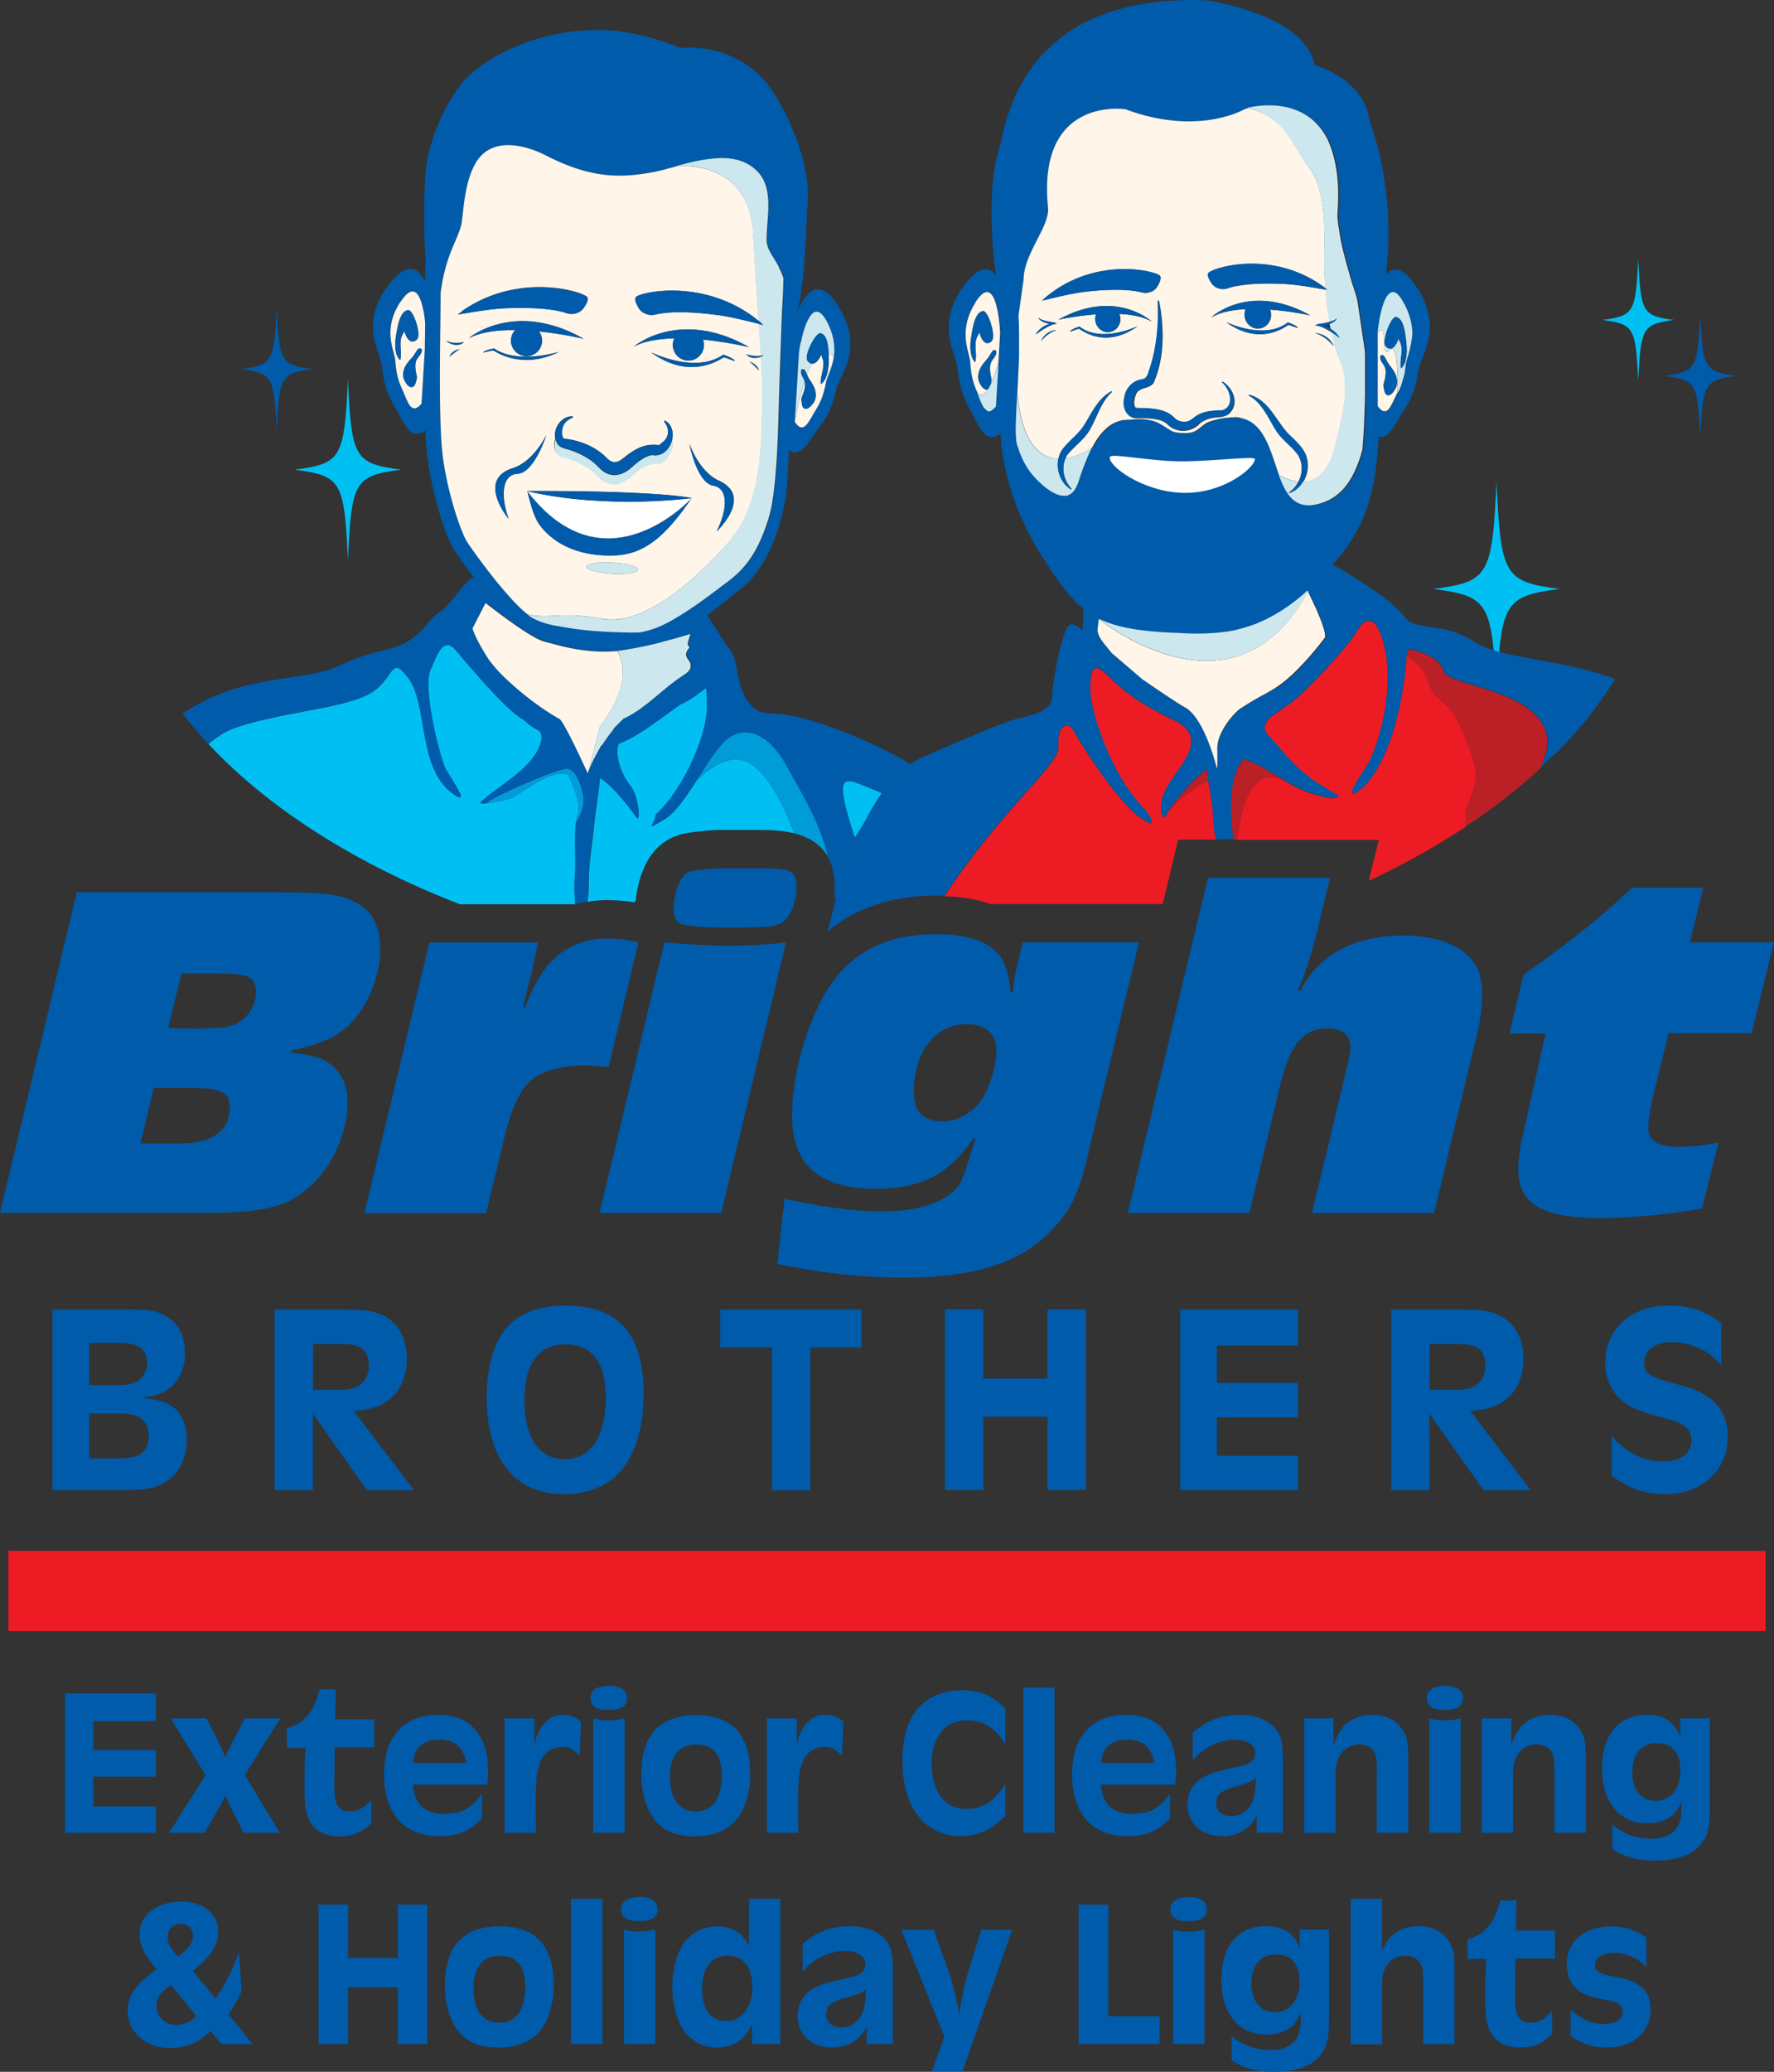 <svg xmlns="http://www.w3.org/2000/svg" xmlns:xlink="http://www.w3.org/1999/xlink" id="Layer_1" viewBox="0 0 148.18 173"><rect x="0" y="0" width="148.18" height="173" fill="#333333" stroke="none"/><defs><clipPath id="clippath"><path fill="none" stroke-width="0" d="M0 0h148.18v158c0 8.28-6.72 15-15 15H15c-8.28 0-15-6.72-15-15V0Z"/></clipPath><style>.cls-10,.cls-11,.cls-4,.cls-5,.cls-6,.cls-7,.cls-8,.cls-9{stroke-width:0}.cls-4{fill:#cde7ee}.cls-5{fill:#bc2027}.cls-6{fill:#009bd9}.cls-7{fill:#fff}.cls-8{fill:#ed1c24}.cls-9{fill:#fff5e9}.cls-10{fill:#00c0f3}.cls-11{fill:#005baa}</style></defs><g clip-path="url(#clippath)"><path d="M139.82 26.72c-2.61.35-2.77.63-2.98 5.05-.21-4.43-.37-4.71-2.98-5.05 2.61-.35 2.77-.63 2.98-5.05.21 4.43.37 4.71 2.98 5.05Z" class="cls-10"/><path d="M145 31.39c-2.61.35-2.77.63-2.98 5.05-.21-4.43-.37-4.71-2.98-5.05 2.61-.35 2.77-.63 2.98-5.05.21 4.43.37 4.71 2.98 5.05ZM26.09 30.82c-2.61.35-2.77.63-2.98 5.05-.21-4.43-.37-4.71-2.98-5.05 2.61-.35 2.77-.63 2.98-5.05.21 4.43.37 4.71 2.98 5.05Z" class="cls-11"/><path d="M33.51 39.22c-3.9.51-4.15.94-4.45 7.56-.3-6.62-.55-7.04-4.45-7.56 3.9-.51 4.15-.94 4.45-7.56.3 6.62.55 7.04 4.45 7.56ZM130.26 49.18c-4.61.61-4.9 1.1-5.26 8.92-.36-7.82-.65-8.31-5.26-8.92 4.61-.61 4.9-1.1 5.26-8.92.36 7.82.65 8.31 5.26 8.92Z" class="cls-10"/><path d="M13.02 141.4v2.32H7.8v2.41h5.22v2.22H7.8v2.48h5.22v2.22H5.43v-11.64h7.59ZM20.45 148.22l2.93 4.82h-3.02l-1.19-2.32s-.09-.19-.16-.37c-.09-.2-.1-.24-.21-.45-.1.26-.31.71-.42.89l-1.28 2.25h-2.97l3.04-4.82-2.91-4.73h3l1.1 2.2c.12.23.31.7.45 1.07.14-.3.16-.35.49-1.07l1.14-2.2h2.98l-2.98 4.73h.01ZM31.26 143.58v2.32h-3.31v.78l-.02 2.36c0 .93.07 1.35.24 1.68.19.35.58.54 1.03.54.68 0 1.24-.3 1.82-.98v1.94c-.78.8-1.54 1.12-2.65 1.12s-1.99-.4-2.41-1.12c-.42-.67-.52-1.35-.52-3.3 0-1.01.02-1.99.09-2.97h-1.57v-1.66c1.38-.3 2.27-1.35 2.74-3.23h1.35l-.05 2.51h3.29ZM34.5 149.02c.1 1.64.98 2.44 2.65 2.44 1.38 0 2.27-.47 3.02-1.59h.09v1.96c-.98 1.07-2.04 1.5-3.61 1.5-2.86 0-4.57-1.9-4.57-5.13s1.68-5.01 4.54-5.01c2.65 0 4.15 1.71 4.15 4.69 0 .42-.02.67-.09 1.14H34.5Zm4.45-1.8c-.23-1.32-.96-1.96-2.25-1.96-1.36 0-2.13.68-2.18 1.96h4.44ZM42.14 143.49h2.5v2.29c.17-.87.33-1.26.71-1.75.45-.56 1.01-.84 1.69-.84.59 0 1.03.17 1.5.58l-.12 2.76h-.09c-.47-.49-.84-.66-1.39-.66-.63 0-1.22.3-1.55.78-.49.71-.64 1.66-.64 3.84 0 .6 0 1.24.02 2.55h-2.62v-9.55ZM52.37 141.8c0 .66-.51.98-1.54.98s-1.5-.31-1.5-.98.58-1.03 1.59-1.03c.94 0 1.45.37 1.45 1.03Zm-2.81 1.69c.51.12.81.16 1.24.16s.81-.03 1.38-.16v9.55h-2.62v-9.55ZM62.67 148.1c0 1.59-.47 3.09-1.26 3.96-.75.84-1.9 1.28-3.37 1.28s-2.46-.38-3.18-1.17c-.82-.89-1.29-2.36-1.29-4.05 0-3.23 1.55-4.9 4.57-4.9s4.52 1.64 4.52 4.89Zm-6.7.26c0 1.87.77 2.9 2.16 2.9s2.15-1.08 2.15-3c0-1.73-.7-2.58-2.11-2.58s-2.2.91-2.2 2.69ZM64.05 143.49h2.5v2.29c.17-.87.33-1.26.71-1.75.45-.56 1.01-.84 1.69-.84.59 0 1.03.17 1.5.58l-.12 2.76h-.09c-.47-.49-.84-.66-1.39-.66-.63 0-1.22.3-1.55.78-.49.71-.64 1.66-.64 3.84 0 .6 0 1.24.02 2.55h-2.62v-9.55ZM83.99 145.57h-.1c-.68-1.24-1.78-1.92-3.09-1.92-1.85 0-2.97 1.35-2.97 3.58 0 2.41 1.08 3.82 2.91 3.82 1.32 0 2.37-.66 3.14-1.97h.1v2.55c-1.24 1.21-2.29 1.68-3.75 1.68-3 0-4.85-2.41-4.85-6.3 0-2.03.49-3.52 1.45-4.52.87-.87 2.09-1.35 3.54-1.35s2.48.4 3.61 1.52v2.91ZM85.46 140.91h2.62v12.13h-2.62v-12.13ZM91.97 149.02c.1 1.64.98 2.44 2.65 2.44 1.38 0 2.27-.47 3.02-1.59h.09v1.96c-.98 1.07-2.04 1.5-3.61 1.5-2.86 0-4.57-1.9-4.57-5.13s1.68-5.01 4.54-5.01c2.65 0 4.15 1.71 4.15 4.69 0 .42-.02.67-.09 1.14h-6.18Zm4.45-1.8c-.23-1.32-.96-1.96-2.25-1.96-1.36 0-2.13.68-2.18 1.96h4.44ZM104.97 153.04v-1.42c-.54 1.08-1.59 1.71-2.9 1.71-1.71 0-2.88-1.08-2.88-2.64 0-.94.45-1.78 1.21-2.22.67-.38 1.22-.56 3.04-.96.99-.21 1.42-.54 1.42-1.12 0-.64-.7-1.12-1.66-1.12-1.35 0-2.65.63-3.58 1.73v-2.32c1.21-1.03 2.39-1.48 3.96-1.48 1.29 0 2.37.42 2.97 1.15.45.56.61 1.22.61 2.6v6.08h-2.18Zm-1.85-3.84c-1.12.31-1.53.68-1.53 1.35s.51 1.1 1.22 1.1c.84 0 1.52-.49 1.83-1.28.17-.47.26-1.03.26-1.9-.35.3-.61.4-1.78.74ZM108.93 143.49h2.46v2.27c.3-.85.49-1.21.84-1.61.54-.61 1.43-.96 2.41-.96 1.08 0 2.01.44 2.48 1.21.45.68.51 1.01.51 2.9v5.74h-2.62v-4.9c0-1.19-.03-1.5-.23-1.83-.21-.38-.7-.65-1.25-.65-.74 0-1.39.42-1.71 1.08-.19.4-.26.84-.26 1.73v4.57h-2.62v-9.55ZM122.2 141.8c0 .66-.51.98-1.53.98s-1.5-.31-1.5-.98.58-1.03 1.59-1.03c.94 0 1.45.37 1.45 1.03Zm-2.81 1.69c.51.12.81.16 1.24.16s.8-.03 1.38-.16v9.55h-2.62v-9.55ZM123.77 143.49h2.46v2.27c.3-.85.49-1.21.84-1.61.54-.61 1.43-.96 2.41-.96 1.08 0 2.01.44 2.47 1.21.45.68.51 1.01.51 2.9v5.74h-2.62v-4.9c0-1.19-.03-1.5-.23-1.83-.21-.38-.7-.65-1.25-.65-.74 0-1.4.42-1.71 1.08-.19.4-.26.84-.26 1.73v4.57h-2.62v-9.55h-.01ZM142.82 150.63c0 1.83-.09 2.36-.52 3.05-.64 1.1-2.06 1.68-4.03 1.68-1.57 0-2.57-.28-3.6-.99v-1.99c.98.78 2.01 1.15 3.28 1.15s2.09-.51 2.37-1.45c.1-.37.14-.75.14-1.68-.28.66-.49.96-.84 1.24-.49.38-1.22.61-2.03.61-2.32 0-3.77-1.76-3.77-4.57s1.39-4.49 3.74-4.49c1.43 0 2.36.61 2.79 1.83v-1.53h2.46v7.14Zm-6.48-2.67c0 1.5.74 2.41 1.96 2.41s2.06-.96 2.06-2.51-.71-2.3-1.97-2.3-2.04.87-2.04 2.41ZM17.99 166.88c.64-.84 1.24-1.99 1.97-3.86l.23 3.23c-.3.7-.58 1.17-1.1 1.96l2.01 2.48h-2.6l-.92-1.1a4.57 4.57 0 0 1-3.37 1.43c-2.03 0-3.54-1.32-3.54-3.09 0-1.31.61-2.18 2.41-3.49-1.15-1.45-1.42-1.99-1.42-2.93 0-1.6 1.42-2.72 3.48-2.72 1.83 0 3.09 1.01 3.09 2.48 0 1.15-.59 2.08-2.11 3.3l1.89 2.32Zm-3.7-1.12c-.85.56-1.21 1.07-1.21 1.75 0 .89.71 1.57 1.64 1.57.65 0 1.17-.23 1.68-.74l-2.11-2.58Zm1.82-4.12c0-.59-.42-.99-1.05-.99s-1.06.47-1.06 1.12c0 .47.24.91.89 1.62.94-.77 1.22-1.17 1.22-1.75ZM33.22 163.49v-4.45h2.48v11.64h-2.48v-4.73h-4.14v4.73H26.6v-11.64h2.48v4.45h4.14ZM46.26 165.74c0 1.59-.47 3.09-1.26 3.96-.75.84-1.9 1.27-3.37 1.27s-2.46-.38-3.18-1.17c-.82-.89-1.29-2.36-1.29-4.05 0-3.23 1.55-4.9 4.57-4.9s4.52 1.64 4.52 4.89Zm-6.7.26c0 1.87.77 2.9 2.16 2.9s2.15-1.08 2.15-3c0-1.73-.7-2.58-2.11-2.58s-2.2.91-2.2 2.69ZM47.7 158.55h2.62v12.13H47.7v-12.13ZM54.93 159.44c0 .66-.51.98-1.54.98s-1.5-.31-1.5-.98.58-1.03 1.59-1.03c.94 0 1.45.37 1.45 1.03Zm-2.81 1.69c.51.12.81.16 1.24.16s.81-.03 1.38-.16v9.55h-2.62v-9.55ZM65.18 170.68h-2.37v-1.64c-.35.71-.59 1.03-1.01 1.35-.52.38-1.19.59-1.89.59a3.43 3.43 0 0 1-2.6-1.17c-.7-.81-1.15-2.32-1.15-3.89 0-1.82.54-3.38 1.43-4.19.65-.58 1.45-.87 2.32-.87 1.28 0 2.03.47 2.65 1.62v-3.93h2.62v12.13Zm-6.53-4.64c0 1.76.71 2.72 2.01 2.72s2.18-1.13 2.18-2.83-.75-2.62-2.08-2.62-2.11 1-2.11 2.73ZM72.4 170.68v-1.42c-.54 1.08-1.59 1.71-2.9 1.71-1.71 0-2.88-1.08-2.88-2.64 0-.94.45-1.78 1.21-2.22.66-.38 1.22-.56 3.04-.96.99-.21 1.42-.54 1.42-1.12 0-.64-.7-1.12-1.66-1.12-1.35 0-2.65.63-3.58 1.73v-2.32c1.21-1.03 2.39-1.48 3.96-1.48 1.29 0 2.37.42 2.97 1.15.45.56.61 1.22.61 2.6v6.08h-2.18Zm-1.85-3.84c-1.12.31-1.54.68-1.54 1.35s.51 1.1 1.22 1.1c.84 0 1.52-.49 1.83-1.27.17-.47.26-1.03.26-1.9-.35.3-.61.4-1.78.74ZM80.4 172.97h-2.57l1.05-2.9-3.59-8.94h2.7l1.31 3.68c.28.78.68 2.43.82 3.37.23-1.4.47-2.53.71-3.37l1.14-3.68h2.58l-4.15 11.83ZM96.86 168.36v2.32H90.1v-11.64h2.48v9.32h4.28ZM100.8 159.44c0 .66-.51.98-1.54.98s-1.5-.31-1.5-.98.58-1.03 1.59-1.03c.94 0 1.45.37 1.45 1.03Zm-2.81 1.69c.51.12.81.16 1.24.16s.81-.03 1.38-.16v9.55h-2.62v-9.55ZM111.01 168.27c0 1.83-.09 2.36-.52 3.05-.64 1.1-2.06 1.68-4.03 1.68-1.57 0-2.57-.28-3.59-.99v-1.99c.98.78 2.01 1.15 3.28 1.15s2.09-.51 2.37-1.45c.1-.37.14-.75.14-1.68-.28.66-.49.96-.84 1.24-.49.38-1.22.61-2.03.61-2.32 0-3.77-1.76-3.77-4.57s1.39-4.49 3.74-4.49c1.43 0 2.36.61 2.79 1.83v-1.54h2.46v7.14Zm-6.48-2.67c0 1.5.74 2.41 1.96 2.41s2.06-.96 2.06-2.51-.71-2.3-1.97-2.3-2.04.87-2.04 2.41ZM112.81 158.55h2.62v4.38c.33-.75.54-1.05.96-1.39.54-.47 1.24-.7 2.08-.7 1.2 0 2.13.49 2.62 1.38.38.7.4.82.4 2.76v5.71h-2.62v-5.2c0-.91-.03-1.17-.19-1.48-.21-.44-.71-.7-1.32-.7-.67 0-1.22.3-1.55.84-.28.47-.37.87-.37 1.87v4.68h-2.62v-12.13ZM129.89 161.22v2.32h-3.31v.78l-.02 2.36c0 .92.07 1.35.24 1.68.19.35.58.54 1.03.54.68 0 1.24-.3 1.82-.98v1.93c-.78.8-1.53 1.12-2.65 1.12s-1.99-.4-2.41-1.12c-.42-.67-.53-1.35-.53-3.3 0-1.01.02-1.99.09-2.97h-1.57v-1.66c1.38-.3 2.27-1.35 2.74-3.23h1.35l-.06 2.51h3.28ZM137.51 164.22c-.84-.8-1.68-1.15-2.72-1.15-.94 0-1.55.4-1.55 1.01 0 .52.38.77 1.45.94 2.23.35 3.18 1.17 3.18 2.77 0 1.9-1.45 3.18-3.63 3.18-1.19 0-2.1-.3-3.05-.96v-2.22c.91.84 1.75 1.21 2.79 1.21.98 0 1.57-.38 1.57-.99 0-.3-.16-.58-.38-.71-.17-.11-.75-.26-1.75-.45-1.71-.35-2.55-1.28-2.55-2.83 0-1.92 1.45-3.16 3.7-3.16 1.15 0 2.03.28 2.95.94v2.43Z" class="cls-11"/><path d="M147.48 129.5H.7v6.7h146.78v-6.7Z" class="cls-8"/><path d="M10.3 109.35c2.15 0 2.56.04 3.42.48 1.11.54 1.74 1.67 1.74 3.17 0 1.22-.45 2.24-1.27 2.89-.59.48-1.13.65-2.35.84 1.29.14 1.76.25 2.35.59.9.5 1.4 1.51 1.4 2.89 0 1.61-.68 2.94-1.83 3.59-.84.48-1.68.63-3.57.63H4.38v-15.08h5.92Zm-2.85 6.31h2.37c.81 0 1.29-.11 1.7-.36.48-.31.77-.88.77-1.51s-.32-1.2-.82-1.4c-.38-.18-.84-.25-1.58-.25H7.45v3.53Zm0 6.12H9.8c.95 0 1.42-.09 1.85-.31.48-.27.77-.86.77-1.56 0-.77-.34-1.38-.92-1.63-.41-.21-.79-.25-1.7-.25H7.45v3.75ZM28.73 109.35c1.74 0 2.47.11 3.28.5 1.24.59 1.97 1.92 1.97 3.62 0 1.51-.59 2.81-1.61 3.5-.72.52-1.36.7-2.81.86l5.02 6.6h-3.94l-4.5-6.37v6.37h-3.21v-15.08h5.79Zm-2.58 6.71h2.01c.97 0 1.42-.09 1.88-.4.5-.34.77-.92.77-1.63s-.27-1.29-.75-1.53c-.36-.21-.79-.27-1.83-.27h-2.08v3.84ZM53.76 116.47c0 2.83-.75 5.16-2.1 6.58-1.09 1.11-2.67 1.72-4.52 1.72-4.14 0-6.49-2.94-6.49-8.09 0-2.51.59-4.55 1.67-5.81 1.02-1.2 2.74-1.85 4.91-1.85 4.45 0 6.54 2.37 6.54 7.46Zm-9.95.43c0 3.17 1.22 4.95 3.37 4.95s3.42-1.9 3.42-5.13c0-2.96-1.13-4.46-3.37-4.46s-3.42 1.63-3.42 4.63ZM71.96 109.35v3.17h-4.27v11.92h-3.21v-11.92h-4.32v-3.17h11.8ZM87.5 115.11v-5.77h3.21v15.08H87.5v-6.12h-5.36v6.12h-3.21v-15.08h3.21v5.77h5.36ZM108.41 109.35v3.01h-6.76v3.12h6.76v2.87h-6.76v3.21h6.76v2.87h-9.83v-15.08h9.83ZM122 109.35c1.74 0 2.47.11 3.28.5 1.24.59 1.97 1.92 1.97 3.62 0 1.51-.59 2.81-1.61 3.5-.72.52-1.36.7-2.81.86l5.02 6.6h-3.94l-4.5-6.37v6.37h-3.21v-15.08h5.79Zm-2.58 6.71h2.01c.97 0 1.42-.09 1.88-.4.5-.34.77-.92.77-1.63s-.27-1.29-.75-1.53c-.36-.21-.79-.27-1.83-.27h-2.08v3.84ZM143.8 114.03c-.75-.82-1.13-1.11-1.83-1.42a5.62 5.62 0 0 0-2.35-.54c-1.38 0-2.28.67-2.28 1.72 0 .9.38 1.17 2.64 1.76 1.56.41 2.49.84 3.12 1.45.82.75 1.22 1.76 1.22 3 0 2.76-2.19 4.77-5.18 4.77-1.72 0-3.03-.45-4.53-1.56v-3.28c1.4 1.49 2.67 2.1 4.36 2.1 1.4 0 2.31-.68 2.31-1.74s-.59-1.47-2.56-1.95c-1.72-.43-2.87-.97-3.55-1.67-.7-.75-1.09-1.74-1.09-2.87 0-2.83 2.19-4.79 5.34-4.79 1.65 0 2.94.43 4.36 1.45v3.57h.01ZM23.13 74.51c4.46 0 5.78.24 7.11 1.16 1.01.72 1.52 1.97 1.52 3.57 0 2.57-1.32 5.46-3.17 6.83-.96.72-2.21 1.21-4.22 1.65l-.04.16c1.89.28 2.29.4 2.93.76 1.16.72 1.77 1.81 1.77 3.37 0 3.37-2.05 6.87-4.86 8.27-1.44.68-3.41 1-6.7 1H0L6.42 74.5h16.71Zm-11.4 20.96h3.41c2.61 0 4.05-1.09 4.05-2.97 0-1.32-.64-1.65-3.45-1.65h-2.89l-1.12 4.62Zm2.33-9.64c1.04.04 1.93.04 2.45.04 2.13 0 2.65-.08 3.37-.48.92-.52 1.49-1.49 1.49-2.53 0-1.29-.56-1.57-3.25-1.57h-2.97l-1.09 4.54ZM50.84 89.09c-1.01-.08-1.44-.12-2.05-.12-1.69 0-3.17.36-4.25 1.09-.92.64-1.77 2.29-2.33 4.62l-1.61 6.63H30.44l5.42-22.61h9.11c-.08.32-.12.56-.16.6l-.4 1.97c-.04.16-.24.88-.52 1.97 0 .04-.08.44-.2.96h.12c1.01-2.49 1.77-3.65 2.93-4.54 1.09-.84 2.49-1.29 3.94-1.29.92 0 1.69.08 2.65.32l-2.49 10.4ZM60.24 101.29H50.08l5.42-22.61c2.05.2 3.62.28 5.5.28s3.13-.08 4.66-.28l-5.42 22.61ZM60 77.44c-1.44 0-2.65-.12-3.17-.32-.4-.16-.56-.56-.56-1.29 0-.92.36-2.13.76-2.61.32-.4.6-.52 1.64-.6.56-.08 1.24-.12 1.52-.12h3.01c2.85 0 3.34.2 3.34 1.49 0 1.12-.4 2.33-.96 2.85-.48.48-1.24.6-3.17.6H60ZM90.95 96.16c-.84 3.57-1.52 4.94-3.17 6.63-2.61 2.69-6.47 3.9-12.33 3.9-3.29 0-7.31-.44-10.52-1.16l.6-5.42c3.74.76 5.86 1.04 8.19 1.04 2.97 0 5.26-.76 6.3-2.09.24-.3.54-1.01.88-2.13.21-.72.41-1.34.6-1.85h-.2c-2.13 3.05-4.34 4.18-8.19 4.18-4.7 0-6.95-2.01-6.95-6.15 0-3.82 1.57-8.75 3.57-11.36 2.01-2.57 4.7-3.74 8.51-3.74 2.57 0 4.38.6 5.26 1.81.52.68.72 1.41.92 3.01h.2c.12-1.24.12-1.32.72-3.74l.08-.4h9.72l-4.22 17.47Zm-14.62-4.9c0 1.61.81 2.37 2.45 2.37 1.04 0 2.13-.52 2.93-1.44.81-.88 1.52-3.05 1.52-4.46s-.92-2.21-2.49-2.21c-2.61 0-4.42 2.33-4.42 5.74ZM110.19 77.08c-.6 2.53-1.16 4.25-1.81 5.66h.24c1.52-3.01 4.5-4.62 8.63-4.62 2.05 0 3.74.44 4.94 1.32 1.12.81 1.61 1.89 1.61 3.65 0 .92-.16 2.25-.44 3.34l-3.57 14.86h-10.2l2.93-12.21c.16-.68.28-1.32.28-1.69 0-.96-.72-1.52-1.93-1.52-1.97 0-3.09 1.32-3.9 4.58l-2.61 10.84H94.2l6.7-27.99h10.2l-.92 3.77ZM141.19 78.69h6.98l-1.85 7.59h-6.95l-1.29 5.26c-.24 1.12-.4 2.05-.4 2.57 0 1.16.76 1.65 2.49 1.65 1.12 0 1.97-.08 3.37-.36l-1.37 5.5c-2.45.48-5.86.81-8.6.81-4.74 0-6.75-1.21-6.75-4.05 0-.76.08-1.57.28-2.41l2-8.95h-3.01l1.16-4.9c4.38-3.13 5.98-4.42 9.08-7.27h5.94l-1.12 4.58h.01Z" class="cls-11"/><path d="M61.9 63.46c-1.34-.26-2.72.73-3.71 1.71-.88 1.37-1.78 2.7-2.66 3.23-1.76 1.05-.86.52-.75-.38 2.26-2.03 4.34-6.62 4.29-9.17-.02-.7-.03-1.15-.08-1.42-.49.38-1.43 1.1-1.98 1.31-.19.08-.81.53-1.35.93-1.5 1.1-2.87 2.05-3.99 2.43-.41 1.17.49 2.96.99 3.52.67.75.92 3.26.48 2.59-.45-.66-2.01-2.7-3.03-3.24-.09 1.35-.36 2.63-.49 4.04-.13 1.41-.43 3.04-.44 4.46 0 .66 0 1.27-.11 1.83.53-.09 1.06-.14 1.61-.14.84 0 1.58.06 2.34.19l.03-.12h.05c.11-1.3.57-2.96 1.45-4.03 1.14-1.41 2.54-1.66 3.77-1.76.68-.09 1.44-.14 1.87-.14h3.01c.83 0 1.99 0 3.12.28-.69-2.1-2.45-5.74-4.43-6.13Z" class="cls-10"/><path d="M65.77 64.05c-1.18-2.21-2.68-3.16-4.01-2.85-.59.18-.92.34-1.44.91-.67.73-1.39 1.9-2.14 3.05.99-.98 2.37-1.97 3.71-1.71 1.98.39 3.75 4.03 4.43 6.13 1.12.28 2.18.83 2.82 1.94-.05-.24-.11-.51-.19-.8-.75-2.62-2.34-5.11-3.18-6.68Z" class="cls-6"/><path d="M47.4 64.64c-1.39-.44-3.92 1.63-4.48 1.9-.51.25-1.69.49-2.34.55-.32.03-.52 0-.42-.09 1.36-1.31 3.9-2.56 4.79-4.43.38-.79.36-1.22.09-1.55-.35-.17-.65-.36-.89-.55-.11-.09-.23-.21-.37-.32-.26-.17-.55-.36-.85-.61-1.38-1.16-3.38-3.49-4.83-5.21-1.05-1.25-1.56.29-2.13 1.58-.72 1.63.86 7.65 1.26 8.31 1.01 1.68 1.92 3 .59 2.05-2.94-2.09-2.07-7.42-3.69-9.61-1.62-2.18-1.08.14-3.39 1.34-2.31 1.19-7.35 1.48-11.11 2.78-.7.24-1.47.71-2.22 1.35 5.05 5.39 12.29 10 21.01 13.38h9.63c-.06-.78-.1-1.56-.02-2.37.1-1.11-.06-3.12.08-4.41.03-.29.08-.54.15-.73.38-1.06-.84-3.35-.86-3.35Z" class="cls-10"/><path d="M47.4 64.64s1.24 2.29.86 3.35c-.07.19-.12.44-.15.73.19-.33.48-.88.6-1.45.19-.91-.46-3.01-1.32-3.08-.81-.06-6.52 2.47-6.8 2.89.65-.05 1.82-.3 2.34-.55.56-.27 3.09-2.34 4.48-1.9Z" class="cls-6"/><path d="M73.66 66.23c-.3-.14-.64-.28-1.14-.48-1.54-.6-2.61-1.28-1.88 1.64.2.8.46 1.67.76 2.57.41-.62.71-1.11.88-1.43.42-.79.87-1.57 1.38-2.3Z" class="cls-10"/><path d="M75.6 63.54c-2.46-1.48-7.29-3.44-9.61-3.8-2.32-.36-2.51.11-3.54-1.21-.91-1.17-.81-3.53-1.47-4.29-.44-.5-.08-.11-.09-.11-.39-.44-1.2-1.88-1.81-2.75.63-.47 1.24-.97 1.85-1.46.32-.26.64-.51.95-.76 3.19-2.52 3.79-7.9 3.82-8.15 0-.03.09-1.28.2-3.4 1 .62 1.62-.71 2.48-1.85 1.02-1.33 1.22-2.21 1.5-3.35.29-1.14 2.37-3.31.12-6.87-1.58-2.51-2.71-1.15-3.39.49.63-2.58.67-6.04.86-9.36.17-2.99-1.51-6.88-2.87-8.96-2.83-4.35-7.75-3.7-7.75-3.7s-3.19-1.37-6.24-1.49c-4.57-.17-8.63 1.43-11.21 3.59-1.85 1.56-3.7 5.55-3.87 8.54-.13 2.23-.14 4.73.02 7.01-.02.69-.03 1.31-.04 1.84-.55-1.14-1.46-1.67-2.92.14-2.65 3.27-.85 5.68-.7 6.84.15 1.16.24 2.06 1.09 3.5.79 1.34 1.25 2.88 2.55 1.96.02.52.05 1.01.09 1.44.28 3.35 1.58 7.45 2.33 8.58.02.02.69 1.02 1.62 2.25-.86.35-1.82 2.24-2.8 2.87-1.09.7-.95 1.22-2.47 2.32s-2.9.72-5.75 2.1c-2.85 1.38-6.92.81-11.29 2.94-.67.33-1.34.72-2.01 1.14.22.28.44.56.67.84.48.57.96 1.14 1.49 1.69.76-.63 1.52-1.1 2.22-1.35 3.76-1.3 8.8-1.59 11.11-2.78 2.31-1.19 1.77-3.52 3.39-1.34 1.62 2.18.76 7.52 3.69 9.61 1.34.95.42-.37-.59-2.05-.39-.66-1.98-6.68-1.26-8.31.57-1.29 1.08-2.82 2.13-1.58 1.45 1.72 3.45 4.05 4.83 5.21.3.25.58.44.85.61.13.12.26.23.37.32.24.2.54.38.89.55.26.33.29.76-.09 1.55-.9 1.87-3.44 3.12-4.79 4.43-.1.09.1.11.42.09.29-.41 6-2.95 6.8-2.89.86.06 1.52 2.16 1.32 3.08-.12.57-.41 1.12-.6 1.45-.15 1.28.02 3.3-.08 4.41-.08.81-.03 1.59.02 2.37h.09c.3-.08.61-.14.92-.19.1-.56.1-1.16.11-1.83 0-1.43.31-3.05.44-4.46.13-1.41.41-2.7.49-4.04 1.02.54 2.57 2.57 3.03 3.24s.2-1.85-.48-2.59c-.5-.56-1.41-2.35-.99-3.52 1.12-.38 2.49-1.33 3.99-2.43.55-.4 1.16-.85 1.35-.93.55-.21 1.49-.92 1.98-1.31.05.27.06.72.08 1.42.05 2.55-2.03 7.14-4.29 9.17-.11.9-1.01 1.44.75.38.88-.52 1.78-1.86 2.66-3.23.74-1.16 1.46-2.32 2.14-3.05.12-.14.25-.26.37-.37.34-.28.69-.46 1.07-.55 1.34-.31 2.83.64 4.01 2.85.84 1.57 2.43 4.06 3.18 6.68.08.28.15.55.21.83.18.32.32.69.42 1.11.71-1.03 1.35-1.96 1.83-2.71-.3-.9-.56-1.77-.76-2.57-.73-2.92.35-2.24 1.88-1.64.49.19.84.34 1.14.48.17-.24.34-.46.52-.69.44-.55 1.08-1.18 1.84-1.71 0 0-.22-.16-.42-.28Zm-9.21-28.42.02-.25c0-.06 0-.12.01-.19l.03-.43c0-.1.01-.21.02-.32l.29-4.72s.08-.48.22-1.06c.06-.3.19-.77.4-1.23.11-.26.24-.49.38-.65.02-.02.03-.04.05-.05.67-.76 1.32.77 1.32.77.57 1.14.62 2.08.5 2.85-.14.92-.54 1.58-.63 2.03-.17.81-.3 1.44-.88 2.39-.58.95-.98 2.1-1.74.98v-.12Zm-30.88-7.94c0 .58-.02 1.22-.02 1.89l-.28 4.62c-.88 1.01-1.14-.17-1.61-1.19-.47-1.02-.52-1.65-.59-2.48-.08-.82-1.08-2.52.45-4.86 1.43-2.17 1.9.34 2.04 1.71v.3Zm21.62 29.19s-.1.07-.15.1c-.14.1-.29.21-.46.32-1.13.83-2.14 1.84-3.33 2.62-.06.04-.12.08-.18.11-.05.03-.11.07-.16.1-.15.09-.3.17-.43.24-.1.05-.19.09-.3.14-.03.03-.29.28-.56.56-.08.09-.16.19-.25.3-.18.22-.38.47-.58.76-.13.18-.26.38-.4.59-.01.01-.02.03-.03.04-.18.28-.36.57-.53.89-.35.69-.58 1.25-.63 1.38 0 .01 0 .02-.01.03 0 0-.37-.82-.83-1.76-.14-.29-.29-.58-.43-.88-.13-.26-.26-.51-.38-.75-.16-.31-.31-.57-.44-.78-.11-.17-.21-.31-.27-.36-1.68-.91-3.89-2.67-5.18-4.07a8.11 8.11 0 0 1-.66-.79c-.01-.02-.02-.03-.03-.05-.39-.56-1.22-1.97-1.41-2.68l1.09-2.12c1.29 1.01 3.93 2.98 4.92 3.23.13.03.28.08.46.12 1.18.32 3.22.88 5.65.66.45-.04.91-.1 1.38-.2.85-.05 1.67-.26 2.47-.58 1-.26 1.75-.49 2.25-.64-.12.4-.23.74-.23.82 0 .03 0 .05.02.08 0 .01 0 .02.01.03l.06.09c.02.03.04.05.05.07s0 .05-.01.08c-.01.02-.03.04-.05.06-.02.02-.02.03-.04.04-.48.64.19.84.22 1.35.06.22-.04.47-.58.82v.02Zm.1-5.23c-.75.48-1.52.92-2.26 1.23-.02 0-.03.01-.05.02-.44.17-.89.31-1.34.39-.14.02-.28.03-.41.03h-.06c-.61 0-1.22-.01-1.82-.04-1.1-.04-2.12-.12-2.88-.22-.64-.09-1.18-.17-1.65-.26-.64-.1-1.2-.23-1.74-.45-.14-.05-.27-.12-.41-.19-.17-.09-.36-.22-.56-.38-1.65-1.31-4.22-4.8-5.02-6.02-.51-.77-1.84-4.59-2.12-7.98-.22-2.56-.16-7.08-.12-10.07.01-.9.02-1.66.02-2.2v-.53c.46-3.55 1.63-4.61 1.8-6.14.17-1.54.32-3.26 1.08-4.64 1.29-2.36 4.18-1.61 5.94-.71 3.57 1.83 6.01 1.94 8.9 1.39 1.56-.29 3.72-1.14 5.67-1.17 1.19-.02 2.3.26 3.14 1.16 1.17 1.25.85 3.28.75 4.9-.02.23-.03.46-.03.69 0 .9.54 1.39 1.04 2.36.14.26.27.56.39.91-.03 1.22-.12 2.77-.12 2.77s-.22 6.3-.29 8.63c-.06 2.33-.23 6.58-.78 8.48-1.1 3.74-2.59 4.82-3.93 5.82-.76.57-1.9 1.45-3.12 2.23Z" class="cls-11"/><path d="M50.24 51.66c3.44.66 7.52-2.94 10.56-6.29 3.03-3.36 2.75-8.75 2.88-11.24.05-.98 0-2.49-.11-4.35-.29.12-.85.22-1.23-.2 0 0 .72.24 1.23.12-.05-.82-.1-1.71-.17-2.65-.62-.16-1.91-.49-2.87-.65-1.09-.19-4.11-.55-5.79-.13-.51.12-1.11-.09-1.37-.51-.23-.37-.39-.77-.25-.95.32-.41 5.75-1.65 10.21 1.96l.05.04c-.15-2.25-.32-4.78-.47-7.37-.35-6.29-6.43-5.55-6.43-5.55 1.59-.46 2.75-.66 3.71-.68-1.95.03-4.11.88-5.67 1.17-2.89.54-5.32.44-8.9-1.39-1.76-.9-4.64-1.66-5.94.71-.76 1.39-.91 3.11-1.08 4.64-.16 1.52-1.34 2.58-1.8 6.14v.53c0 .54-.01 1.3-.02 2.2-.04 2.99-.09 7.51.12 10.07.28 3.39 1.61 7.21 2.12 7.98.81 1.22 3.37 4.71 5.02 6.02 1.84.46 2.83-.25 6.19.39Zm13.15-20.73s-.63-.69-.83-.74c0 0 .66.15.83.74ZM51.11 47.91c-1.19-.07-2.14-.34-2.12-.59.02-.26.99-.41 2.18-.34 1.19.07 2.14.34 2.12.59-.02.26-.99.41-2.18.34Zm8.75-3.54c.83-1.63 1.1-3.58-.28-3.83-1.38-.24-1.99-3.49-1.99-3.49s.77 2.31 2.46 3.08c2.92 1.34-.18 4.23-.18 4.23Zm.62-14.54c-.11-.02-2.65 2.09-6.08-.41 0 0 3.69 1.84 6.02.19 0 0 .91.31.96.54 0 0-.78-.3-.89-.32Zm2.12-.84s-1.77-.43-3.89-.64a1.297 1.297 0 1 1-2.51.4c0-.18.05-.35.12-.5-1.27.03-2.49.21-3.37.68 0 0 3.81-3.26 9.64.07Zm-7.51 8.18c.16-.09.34-.26.46-.43.37-.47.31-1.04-.08-1.53l.06-.09c.58.32.74.96.61 1.55.1.31.05.69-.17 1.11-.19.38-.49.82-.92.9-.24.02-.49 0-.72.05-1.28.25-2.09 2.06-3.52 1.6-.68-.18-1.03-.86-1.61-1.21-.55-.36-1.14-.65-1.75-.85-.31-.1-.68-.14-.92-.42-.28-.35-.29-.81-.15-1.23-.19-.87.49-1.87 1.44-1.87v.11c-.61.23-.91.66-.89 1.29.02.37.08.47.32.49 1.29.16 2.55.69 3.46 1.64.48.46.89.36 1.38-.05.64-.5 1.29-.98 2.17-1.08.28-.03.51-.01.74.01h.06Zm-17.55-7.4c.24-.56.91-.63.91-.63-.2.03-.91.63-.91.63Zm-.1-1.26c.48.23 1.31.05 1.31.05-.71.63-1.78-.28-1.31-.05Zm.82-2.26.45-.36c4.75-3.22 10.05-1.51 10.34-1.08.13.2-.07.58-.32.93-.29.4-.9.57-1.41.4-1.64-.56-4.68-.46-5.78-.36-1.31.11-3.28.48-3.28.48ZM48.8 28.3s-1.71-.42-3.78-.63a1.297 1.297 0 1 1-2.34.71c.02-.32.15-.61.35-.82-1.45-.02-2.88.15-3.88.68 0 0 3.81-3.26 9.64.07Zm-8.43 1.12c.06-.17.9-.33.9-.33 1.98 1.36 5.44.28 5.44.28-3.26 1.58-5.41-.13-5.51-.12-.1 0-.83.17-.83.17Zm2.12 13.9s-2.72-3.25.33-4.23c1.77-.56 2.81-2.76 2.81-2.76s-1 3.15-2.4 3.22c-1.41.08-1.37 2.05-.74 3.77ZM44.05 41s10.01-.08 13.72.58c-2.04 2.96-3.79 4.72-6.52 4.79-3.49.09-5.37-1.38-6.25-2.65-.54-.77-.95-2.72-.95-2.72ZM51.59 54.36c-2.43.22-4.47-.34-5.65-.66-.17-.05-.33-.09-.46-.12-.99-.24-3.63-2.22-4.92-3.23l-1.09 2.12c.19.71 1.02 2.11 1.41 2.68.2.25.43.54.69.83 1.29 1.39 3.5 3.15 5.18 4.06.06.06.16.19.27.37.13.21.28.48.44.78.12.23.25.49.38.75.15.29.29.59.43.88.45.94.83 1.76.83 1.76l.54-2.09.06-.25.16-.63.16-.62.1-.37h.01s.01-.02.02-.03c.27-.33 2.88-3.58 1.43-6.21h-.01ZM33.46 25.18c-1.54 2.34-.53 4.03-.45 4.86.08.82.12 1.46.59 2.48s.72 2.2 1.61 1.19l.28-4.62c0-.67.02-1.31.02-1.89v-.3c-.15-1.37-.62-3.89-2.04-1.71Zm1.76 4.01c.05.42-.41.64-.5 1.05-.09.39.01.81.09 1.2.02.09 0 .18-.03.28-.06.21-.11.57-.37.61-.29.04-.52-.36-.63-.57-.15-.3-.13-.64-.02-.95.14-.4.44-.71.72-1.02.12-.14.2-.31.31-.46.04-.06.11-.18.18-.21.05-.02.23-.03.25.08Zm-.39-.85c-.56.54-.97-.25-1.05-.73.01.07-.18.35-.21.42-.29.66.04 1.37-.15 2.04-.19-.17-.32-.48-.36-.72-.08-.45-.05-.92.03-1.39.1-.55.28-1.99 1-2.06.42-.04 1.12 2.07.74 2.44ZM69.21 29.51c0 .2 0 .38.01.51.01.48-.04.94-.19 1.38-.08.24-.25.52-.46.66-.08-.69.36-1.34.17-2.04-.02-.08-.16-.38-.14-.45-.11.34-.43.82-.77.79-.15.27-.29.58-.42.91.05.11.09.23.16.33.22.35.48.7.55 1.11.06.32.03.66-.17.94-.14.19-.43.55-.71.47-.25-.08-.24-.44-.28-.65-.02-.1-.02-.19.02-.28.14-.37.3-.77.28-1.17 0-.07-.02-.14-.04-.21-.54 1.61-.83 3.42-.83 3.42.76 1.11 1.15-.03 1.74-.98.59-.95.71-1.58.88-2.39.09-.44.49-1.11.63-2.03a1.5 1.5 0 0 0-.43-.33Z" class="cls-9"/><path d="M65.07 22.31c-.5-.96-1.04-1.46-1.04-2.36 0-.23.02-.46.03-.69.1-1.62.43-3.65-.75-4.9-.84-.9-1.95-1.18-3.14-1.16-1.03.04-2.12.22-3.71.68 0 0 6.09-.75 6.43 5.55.15 2.59.32 5.12.47 7.37l.37.35s-.14-.04-.36-.09c.06.94.12 1.83.17 2.65.03 0 .05-.01.08-.02.21-.07.12.02-.08.1.1 1.85.16 3.37.11 4.35-.13 2.49.16 7.88-2.88 11.24-3.03 3.36-7.11 6.95-10.56 6.29-3.36-.64-4.36.08-6.19-.39.2.16.39.3.56.38.14.07.27.13.41.19.54.22 1.1.35 1.74.45.47.09 1.01.18 1.65.26.75.1 1.78.18 2.88.22.59.02 1.21.04 1.82.04h.06c.13 0 .27-.01.41-.03.45-.09.9-.22 1.34-.39.02 0 .03-.01.05-.02.74-.31 1.51-.75 2.26-1.23 1.22-.78 2.36-1.65 3.12-2.23 1.34-.99 2.83-2.08 3.93-5.82.56-1.9.72-6.15.78-8.48.06-2.33.29-8.63.29-8.63s.1-1.55.12-2.77a6.06 6.06 0 0 0-.39-.91Z" class="cls-4"/><path d="M51.17 46.98c-1.19-.07-2.17.08-2.18.34-.02.26.94.52 2.12.59 1.19.07 2.17-.08 2.18-.34.02-.26-.94-.52-2.12-.59ZM56.15 36.7c-.17.78-.84 1.49-1.7 1.3-.63.13-1.17.57-1.65 1-.5.47-1.22.83-1.91.61-.69-.19-1.03-.86-1.61-1.21-.55-.37-1.15-.66-1.78-.85-.32-.09-.7-.16-.92-.45-.08-.14-.14-.28-.17-.42-.14.42-.12.88.15 1.23.24.29.61.32.92.42.62.19 1.21.48 1.75.85.57.35.93 1.03 1.61 1.21 1.43.46 2.24-1.35 3.52-1.6.23-.06.48-.04.72-.05.43-.09.72-.52.92-.9.22-.42.27-.81.17-1.11ZM66.91 28.49s-.16.58-.19 1.24c-.03.44-.16 2.71-.25 4.19l-.02.32c-.01.16-.02.3-.03.43v.19c-.02.1-.02.19-.03.25v.12s.29-1.82.82-3.42c-.11-.32-.37-.58-.28-.91.03-.1.21-.06.25-.03.06.04.11.17.15.24.03.05.05.11.08.17.13-.34.27-.64.42-.91-.12 0-.25-.08-.38-.24-.32-.43.7-2.41 1.1-2.3.54.14.63 1.03.66 1.68.14.06.28.17.43.33.12-.77.06-1.71-.5-2.85-.52-1.05-.97-1.13-1.32-.77l-.05.05c-.15.2-.28.42-.38.65-.17.38-.3.83-.4 1.23-.04.21-.06.35-.06.35ZM57.7 55.56c-.03-.5-.7-.7-.22-1.35.03-.04.05-.08.09-.11.02-.02.02-.05.01-.07s-.03-.05-.05-.08a.349.349 0 0 1-.06-.09c0-.01-.01-.02-.01-.03a.188.188 0 0 1-.02-.08c0-.08.11-.42.23-.82-.49.16-1.24.38-2.25.64-1.11.35-3.39.74-3.84.78 1.44 2.64-1.16 5.89-1.43 6.21 0 0-.01.02-.02.02l-.01.01-.1.37-.16.62-.16.63-.06.25-.54 2.09s0-.01.01-.03c.18-.48.39-.95.63-1.38.15-.29.31-.59.49-.89h-.02s.02 0 .03-.01c.02 0 .04-.02.05-.02.14-.21.27-.41.4-.59.21-.29.41-.54.58-.76-.02 0-.03.01-.05.02.1-.11.2-.22.3-.32.28-.29.53-.53.56-.56-.03.01-.05.03-.09.04l.01-.01h.01s.05-.03.08-.04c.09-.04.19-.08.29-.13.15-.08.29-.16.43-.24.05-.03.11-.06.16-.1.06-.04.12-.08.18-.11.2-.13.42-.29.64-.46.92-.69 1.77-1.48 2.69-2.16.15-.11.31-.22.46-.32.05-.03.1-.07.15-.1.54-.35.64-.59.58-.82h.01Z" class="cls-4"/><path d="M45.63 36.35s-1.04 2.2-2.81 2.76c-3.06.98-.33 4.23-.33 4.23-.63-1.71-.66-3.69.74-3.77 1.41-.08 2.4-3.22 2.4-3.22ZM60.04 40.15c-1.69-.77-2.46-3.08-2.46-3.08s.61 3.24 1.99 3.49c1.38.24 1.12 2.2.28 3.83 0 0 3.1-2.9.18-4.23ZM55.03 37.18c-.22-.03-.45-.04-.74-.01-.88.1-1.54.58-2.17 1.08-.49.41-.91.51-1.38.05-.91-.95-2.17-1.48-3.46-1.64-.24-.01-.3-.11-.32-.49-.03-.63.28-1.06.89-1.29v-.11c-.95 0-1.63 1.01-1.44 1.87.03.15.09.29.17.42.22.29.61.36.92.45.63.19 1.23.49 1.78.85.58.35.92 1.02 1.61 1.21.7.23 1.42-.14 1.91-.61.49-.43 1.02-.87 1.65-1 .86.2 1.54-.51 1.7-1.3.12-.59-.03-1.23-.61-1.55l-.06.09c.39.49.45 1.06.08 1.53M69.21 29.51c-.02-.65-.12-1.54-.66-1.68-.41-.11-1.43 1.87-1.1 2.3.12.16.25.23.38.24.35.02.66-.46.77-.79-.02.06.12.37.14.45.18.7-.25 1.35-.17 2.04.22-.14.39-.42.46-.66.15-.44.19-.91.19-1.38 0-.13 0-.31-.01-.51ZM68.11 32.72c-.08-.42-.33-.77-.55-1.11-.06-.1-.11-.22-.16-.33-.02-.06-.05-.11-.08-.17-.03-.07-.08-.19-.15-.24-.04-.03-.23-.07-.25.03-.09.34.17.6.28.91.02.06.04.14.04.21.03.41-.14.8-.28 1.17a.63.63 0 0 0-.02.28c.03.21.02.57.28.65.28.09.57-.28.71-.47.19-.28.23-.61.17-.94ZM44.06 41.02s.41 1.95.95 2.72c.89 1.26 2.77 2.74 6.25 2.65 2.72-.07 4.47-1.83 6.52-4.79 0 0-7.2 7.92-13.72-.58Z" class="cls-11"/><path d="M57.77 41.6s-7.09.96-13.72-.58c6.51 8.5 13.72.58 13.72.58Z" class="cls-7"/><path d="M44.06 41.01c6.63 1.54 13.72.58 13.72.58-3.71-.66-13.72-.58-13.72-.58Z" class="cls-11"/><path fill="#065ca9" stroke-width="0" d="M34.1 25.89c-.72.08-.9 1.51-1 2.06-.08.46-.11.94-.03 1.39.04.25.17.55.36.72.19-.67-.14-1.38.15-2.04.03-.08.22-.35.21-.42.08.48.49 1.27 1.05.73.39-.37-.31-2.49-.74-2.44Z"/><path d="M34.49 29.78c-.28.31-.58.62-.72 1.02-.11.31-.13.65.02.95.1.21.34.62.63.57.26-.04.31-.4.37-.61.03-.1.04-.19.03-.28-.08-.39-.18-.81-.09-1.2.09-.41.55-.63.5-1.05-.01-.11-.2-.1-.25-.08-.07.03-.14.15-.18.21-.11.15-.19.32-.31.46ZM62.6 29.01c-5.83-3.33-9.64-.07-9.64-.07.89-.47 2.1-.65 3.37-.68-.07.15-.12.32-.12.5a1.296 1.296 0 0 0 2.59.11c0-.18-.02-.35-.08-.51 2.12.21 3.89.64 3.89.64ZM48.8 28.32c-5.83-3.33-9.64-.07-9.64-.07 1-.53 2.43-.7 3.88-.68-.21.22-.34.5-.35.82a1.296 1.296 0 0 0 2.59.11c.01-.3-.09-.58-.25-.82 2.07.21 3.78.63 3.78.63ZM37.45 28.53c-.48-.23.59.68 1.31.05 0 0-.84.17-1.31-.05ZM37.54 29.8s.71-.61.91-.63c0 0-.67.07-.91.63Z" class="cls-11"/><path d="M46.7 29.39s-3.45 1.09-5.44-.28c0 0-.84.16-.9.33 0 0 .72-.16.83-.17.1 0 2.25 1.7 5.51.12ZM47.32 26.16c.5.17 1.11 0 1.41-.4.25-.35.46-.73.32-.93-.28-.43-5.58-2.14-10.34 1.08l-.45.36s1.97-.36 3.28-.48c1.1-.1 4.14-.19 5.78.36ZM60.41 29.62c-2.32 1.65-6.02-.19-6.02-.19 3.42 2.5 5.97.38 6.08.41.11.02.89.32.89.32-.04-.24-.96-.54-.96-.54ZM63.64 29.69s-.05.01-.08.02c-.5.12-1.23-.12-1.23-.12.37.42.94.32 1.23.2.2-.08.28-.17.08-.1ZM63.39 30.93c-.17-.58-.83-.74-.83-.74.19.05.83.74.83.74ZM63.38 26.8l-.05-.04c-4.46-3.61-9.89-2.36-10.21-1.96-.15.19.02.58.25.95.25.42.85.64 1.37.51 1.69-.42 4.7-.06 5.79.13.95.17 2.25.5 2.87.65.22.06.36.09.36.09l-.37-.35Z" class="cls-11"/><path d="M122.57 67.23c1.18-2.57.7-3.38-.41-6.19-1.11-2.81-2.29-2.18-2.9-4.18-.35-1.12-1.14-1.74-1.77-2.06-.11 1.74-.71 7.71-3.47 10.81 0 0-2.48 2.26.04-1.48 1-1.47 2.44-6.29 1.6-10.01-.66-2.92-1.62-2.58-2.28-1.46-.9 1.53-4.14 4.89-5.33 5.87-1.36 1.12-3.29 1.74-2 3.04 1.3 1.3 1.97 2.82 5.48 4.74.74.41-.4.59-2.6-.27-.42-.16-.85-.39-1.29-.64-2.78-1.82-3.89 1.35-4.31 4.73h11.84l-.84 3.42c2.91-1.36 5.62-2.87 8.09-4.51-.03-.78-.03-1.42.15-1.8Z" class="cls-8"/><path d="M129.11 61.05c-1.33-3.62-8.24-3.72-8.55-5.04-.31-1.32-3.04-1.97-3.05-1.69 0 .04 0 .21-.03.48.64.33 1.43.94 1.77 2.06.62 1.99 1.79 1.37 2.9 4.18 1.11 2.81 1.59 3.62.41 6.19-.17.38-.17 1.02-.15 1.8a49.42 49.42 0 0 0 6.24-4.85c.5-1.12.79-2.18.44-3.13ZM103.89 63.42c-.22.19-.65.76-.9 1.98-.03.16-.06.33-.09.51v.03a12.402 12.402 0 0 0-.09 1.39c0 1.14.08 1.76.17 2.55l.03.23h.33c.42-3.37 1.53-6.54 4.31-4.73-1.23-.71-2.53-1.63-3.76-1.97ZM100.81 64.24c-1.14.88-2.21 2.1-2.85 2.97-.28.39-.46.64-.57.89 0 .01-.01.02-.01.03 0 .02-.01.02-.02.04 1.05-1.69 3.56-2.96 3.56-2.96s-.1-.84-.11-.96Z" class="cls-5"/><path d="M101.35 68.62c-.03-1.09-.28-2.5-.43-3.42 0 0-2.51 1.28-3.56 2.96-.01.03 0 0-.04.06-.26.25-.77-1.08.37-2.82 1.25-1.9 3.23-3.9.27-5.31-2.96-1.41-4.18-2.44-5.28-3.53-1.1-1.09-1.57-1.17-1.62.82-.05 1.99 1.79 7.57 4.65 10.31 0 0 1.41 1.9-.48.58-1.51-1.05-3.88-4.48-4.97-6.25-.08-.12-.14-.23-.2-.33-.17-.29-.3-.51-.35-.63-.38-.81-1.44-.7-1.3 1.3.03.34-.18.77-.57 1.31-.73 1.02-2.11 2.44-3.85 4.47-1.5 1.74-3.26 3.93-5.1 6.69 1.5.05 2.83.28 3.95.7v-.04h14.28l1.29-5.38h3.18c-.11-.43-.21-.84-.23-1.5Z" class="cls-8"/><path d="M134.92 56.7s-.04-.02-.07-.03c-5.32-1.88-9.23-1.51-11.86-3.17-2.63-1.66-4.76-.69-5.75-2.09-.99-1.39-5.01-3.75-5.74-4.17-.06-.04-.12-.07-.19-.11.24-.28.49-.56.72-.84 2.39-2.91 2.92-6.16 3.13-9.82.85.22 1.35-1.04 2.07-2.14.92-1.42 1.06-2.32 1.28-3.5.21-1.18 2.12-3.52-.28-7.01-1.07-1.55-1.88-1.54-2.46-.9.9-7.31-1.4-12.9-1.4-12.9-.43-3.48-4.56-4.58-4.56-4.58-.8-4.3-9.1-5.42-9.1-5.42-12.04-.39-16.04 5.97-17.14 12.06-1.02 2.78-.82 7.71-.39 10.87-.55-.69-1.36-.76-2.52.73-2.61 3.33-.83 5.79-.69 6.97.15 1.18.24 2.1 1.07 3.57.78 1.38 1.24 2.97 2.54 1.97.05 1.58.51 5.79 3.74 10.72 1.13 1.73 2.02 2.99 3.16 3.9l.03.96-.1.85v.03s-.02-.03-.03-.04c-.44-.4-.81-.62-1.08-.4-.64.5-1.37 4.75-1.41 5.89-.03 1.15-1.18 1.53-2.86 1.9-1.01.23-5 1.93-8.01 3.25-.49.22-.94.5-1.35.81-.55.42-1.04.91-1.49 1.46-.18.22-.35.45-.52.69-.51.73-.96 1.52-1.38 2.3-.16.31-.47.81-.88 1.43-.49.75-1.12 1.68-1.83 2.71.09.39.15.83.15 1.32 0 .3-.02.62-.05.95l.17-.02-.5 2.08-.19.79c.32-.26.65-.51.99-.75.82-.56 1.71-.99 2.66-1.34.34-.12.7-.24 1.05-.34 1.35-.37 2.81-.56 4.41-.56.16 0 .31.01.47.02h.15c1.84-2.76 3.61-4.95 5.1-6.69 1.75-2.03 3.12-3.45 3.85-4.47.39-.54.59-.97.57-1.31-.15-2 .92-2.1 1.3-1.3.38.81 3.64 5.9 5.53 7.21 1.89 1.31.48-.58.48-.58-2.85-2.74-4.7-8.32-4.65-10.31.05-1.99.51-1.91 1.62-.82 1.1 1.09 2.32 2.12 5.28 3.53 2.96 1.41.97 3.42-.27 5.31-1.15 1.74-.63 3.08-.37 2.82 0 0 .05-.05.08-.13.07-.17.27-.49.57-.89.64-.86 1.71-2.09 2.85-2.97l.11.96c.15.92.39 2.33.43 3.42.02.65.12 1.07.23 1.5h1.43c0-.08-.02-.15-.03-.23-.18-1.42-.2-2.55-.13-3.44.01-.18.03-.34.05-.5v-.03c.03-.18.05-.35.09-.51.25-1.23.68-1.79.9-1.98 1.22.35 2.52 1.26 3.76 1.97.44.25.88.48 1.29.64 2.2.86 3.34.68 2.6.27-3.5-1.91-4.18-3.43-5.48-4.74-1.3-1.3.64-1.92 2-3.04 1.19-.98 4.43-4.34 5.32-5.87.65-1.11 1.62-1.46 2.28 1.47.84 3.72-.61 8.54-1.6 10.01-2.52 3.74-.04 1.48-.04 1.48 2.75-3.1 3.35-9.08 3.47-10.81.02-.27.03-.44.03-.48 0-.29 2.74.37 3.05 1.69.31 1.32 7.22 1.42 8.55 5.04.35.95.07 2.01-.44 3.13l.09-.09c.35-.49 1.12-1.12 1.47-1.43 1.84-1.89 3.41-3.88 4.68-5.96h-.02Zm-19.83-28.95s.08-.8.26-1.59c.11-.47.24-.94.42-1.24 0-.01 0-.03.02-.04l.01-.02c.12-.19.23-.31.35-.38.36-.23.72.08 1.15.88.43.78.61 1.57.67 2.11.02.18.02.34.02.45v.06c-.03.38-.14 1.01-.3 1.57-.03.11-.07.22-.1.32v.02c-.17.48-.17.77-.21 1.09-.02.11-.04.23-.07.36 0 .01 0 .03-.01.04-.04.15-.09.32-.13.49-.11.38-.25.76-.41.95-.52 1.01-.84 2.19-1.65 1.11v-6.16Zm-31.67 2.49-.22 3.7c-.15.15-.25.25-.35.31-.19.13-.29.11-.38.04-.06-.04-.12-.11-.19-.17-.26-.19-.65-1.39-.65-1.39-.46-1.04-.51-1.69-.58-2.52s-1.06-2.57.45-4.96c1.86-2.95 2.07 2.54 2.07 2.54l-.14 2.45h-.01Zm7.8 7.14c-.09.18-.18.37-.28.57-.09.2-.18.41-.26.63 0 .02-.02.03-.02.05-.08.21-.17.43-.25.66-.01.03-.02.06-.03.1-.09.26-.18.55-.28.84 0 .01 0 .02-.01.03-.16.5-.38.82-.65.98-.02.01-.03.02-.04.03-.16.09-.34.13-.53.13h-.06c-.09 0-.19-.02-.29-.05a2.19 2.19 0 0 1-.33-.12c-.01 0-.02-.01-.03-.02-.45-.21-.94-.58-1.41-1.04-.13-.12-.25-.25-.36-.38-.04-.04-.07-.09-.11-.13-.07-.09-.14-.17-.21-.26-.04-.05-.08-.11-.11-.16-.05-.08-.11-.16-.16-.24-.04-.06-.07-.11-.1-.17-.04-.08-.09-.15-.13-.23l-.09-.18c-.04-.08-.07-.15-.1-.22-.03-.06-.05-.12-.08-.18-.03-.07-.06-.15-.09-.22-.03-.09-.06-.17-.09-.26l-.09-.27-.09-.33c0-.03-.02-.06-.02-.09-.03-.35-.05-.68-.05-.98 0-.59.04-1.53.1-2.62 0-.15.02-.31.02-.46l.03-.65c0-.12.01-.24.02-.36 0-.16.02-.33.02-.49 0-.15.01-.29.02-.44 0-.15.01-.3.02-.44 0-.16.01-.31.02-.46 0-.14 0-.28.01-.41v-1.68c0-.18 0-.35-.01-.51v-.26c-.01-.25-.02-.49-.04-.72l.43-3.03c0-2.16 2.2-4.44 2.04-6.01-.94-9.35 6.47-8.21 6.47-8.21 6.13 2.29 9.98-.02 9.98-.02s.09-.03.25-.06c1.02-.24 4.89-.9 6.69 2.54.03.05.05.1.07.15a.3.3 0 0 1 .04.1c.39.84.68 1.9.77 3.24.04.51.06 1.06.04 1.65v.11c0 .31-.03.63-.05.96v.43s0 .08.01.12c0 .03 0 .07.01.1 0 .05.01.1.02.15 0 .04.01.09.02.14 0 .06.01.11.02.17 0 .05.02.11.03.17l.03.21.03.19c.02.08.03.16.04.24.02.07.03.15.04.23.02.09.04.18.05.28.02.08.04.17.06.26.02.1.04.21.07.31.02.1.05.19.07.3.03.11.05.23.09.35.03.11.06.22.09.34.03.12.06.25.1.38.03.12.07.25.11.38l.12.42.12.42c.04.15.09.3.14.46.05.15.1.3.15.46.04.11.07.22.11.34.07.22.13.45.16.69l.22 1.47.34 2.3c.03.22.05.44.05.66v3.36c0 .11 0 .22-.01.32v.18c0 .16-.01.31-.02.46-.05 1.21-.1 2.37-.19 3.49-.81 3.01-2.1 4.1-3.64 4.52-1.89.51-2.67-.65-3.26-2.18-.72-1.88-1.16-4.32-2.97-4.9-.63-.2-.6-.18-1.59-.09-.56.05-1.41.3-1.62.44-.72.48-.83.86-1.95.82-.97-.05-.9-.2-1.94-.79-.96-.55-2.42-.32-2.42-.32h-.33c-.06 0-.11.01-.17.02-.03 0-.06 0-.1.01-.07.01-.14.02-.21.04-.04.01-.09.02-.14.04-.04.01-.08.02-.12.04-.04.02-.09.03-.14.05-.03.01-.06.03-.09.04-.17.08-.34.17-.51.3-.02.01-.03.02-.05.04-.06.04-.11.09-.17.15l-.02.02c-.19.17-.37.37-.56.62l-.03.03c-.19.26-.38.57-.57.93h-.05Zm15.47 19.99c-.63.43-1.38.77-2.42 1.41l-.64.41c-.36.21-1.94 1.85-1.92 3.34.03 1.86-.04 1.64-.04 1.64s-.99-4.15-2.65-5.08c-.3-.12-2.04-1.29-3.57-2.35l-2.56-2.19s-.49-.58-.68-.84c-.16-.2-.28-.38-.35-.54-.24-.47-.14-.7-.14-.7l.09-.78c1.5.73 3.5 1.09 6.65 1.18.65.02 1.35.03 2.1.03h.23c.22 0 .43-.02.64-.03.25-.02.5-.04.74-.07l.23-.03c.24-.03.48-.08.7-.12.1-.02.2-.05.3-.07l.45-.12c.1-.03.19-.05.29-.09.23-.07.45-.15.68-.23.04-.02.09-.03.14-.05.14-.05.26-.11.39-.17.12-.05.23-.11.35-.16.09-.04.18-.09.26-.13.2-.1.39-.21.58-.32.08-.05.16-.09.24-.14.11-.06.21-.13.31-.19.14-.09.26-.18.4-.27.61-.42 1.19-.89 1.74-1.39.02.03.03.06.05.1l.21.42c.02.05.05.09.07.14.06.12.11.24.17.36.03.07.07.15.1.22.05.11.1.22.15.32.03.08.07.16.1.23.04.1.08.19.12.29.03.08.06.15.09.22.03.09.07.18.1.26.03.08.05.14.08.21.04.12.08.23.11.34.03.08.05.17.07.24.02.06.03.1.04.16.01.04.02.09.03.12a2 2 0 0 1 .03.3c-.63.85-2.45 3.11-4.02 4.13h-.01Z" class="cls-11"/><path d="M81.49 25.25c-1.51 2.38-.52 4.11-.45 4.96.07.84.12 1.49.58 2.52.3.45.62.22.91-.24a.3.3 0 0 1-.1.04c-.28.04-.51-.37-.62-.58-.15-.31-.12-.65-.02-.97.14-.41.44-.72.7-1.04.12-.14.2-.32.3-.46.04-.06.11-.18.18-.22.05-.02.23-.03.24.08.05.43-.39.65-.49 1.08-.09.41 0 .83.09 1.23.02.09 0 .18-.03.28a.75.75 0 0 0-.04.16c.38-.8.66-1.84.66-1.84l.14-2.45s-.21-5.49-2.07-2.54h.01Zm1.35 3.22c-.55.55-.95-.26-1.03-.75.01.07-.17.35-.21.43-.29.68.04 1.4-.15 2.09-.19-.17-.31-.49-.35-.74-.08-.46-.05-.95.03-1.42.1-.56.28-2.03.98-2.1.42-.04 1.1 2.11.72 2.49ZM116.73 32.8s.18-4.37-.67-3.56c-.85.81-.04-2.44-.98-1.49v6.16c.81 1.09 1.12-.1 1.64-1.11Zm-1.43-3.05c.02-.11.2-.09.25-.06.07.04.12.16.17.23.1.16.17.34.28.49.25.34.53.66.64 1.08.09.32.09.67-.08.96-.11.21-.37.61-.65.55-.26-.05-.28-.43-.33-.64a.667.667 0 0 1-.01-.28c.1-.39.23-.81.16-1.22-.06-.43-.5-.68-.43-1.11ZM88.41 38.31c.06-.3.18-.58.37-.83.52-.68 1.23-1.16 1.71-1.87.68-1.05 1.18-2.32 2.36-2.94l.03.06c-.96.88-1.25 2.15-1.89 3.23-.49.81-1.36 1.38-1.88 2.08-.04.08-.08.16-.11.24 1.22-.18 2.24-.93 2.24-.93s0 .01-.02.03c.19-.36.38-.67.57-.93l.03-.03c.18-.25.37-.45.56-.62l.02-.02c.06-.05.11-.1.17-.15.02-.01.03-.02.05-.04.17-.12.34-.22.51-.3.03-.01.06-.03.09-.04.04-.02.09-.03.14-.05.04-.01.08-.03.12-.04.04-.01.09-.03.14-.04.07-.02.14-.03.21-.04.03 0 .06-.01.1-.01.06 0 .11-.01.17-.02h.33s1.47-.22 2.42.32c1.04.59.96.75 1.94.79 1.12.05 1.23-.34 1.95-.82.21-.14 1.05-.39 1.62-.44.99-.09.96-.11 1.59.09 1.81.58 2.25 3.02 2.97 4.9-.04-.13-.06-.21-.06-.21s.72.45 1.62.53c.37-.75.37-1.7-.16-2.37-.52-.65-1.25-1.15-1.71-1.87-.67-1.05-1.15-2.33-2.3-2.95l.03-.06c1.76.44 2.32 2.46 3.55 3.52.44.43 1.08 1.03 1.26 1.72.2.67.08 1.43-.28 2.02.96-.04 2.02-.6 2.55-2.59.86-3.22 1.36-5.62.52-7.52-.29-.66-.53-1.49-.72-2.38-.43-.27-.97-.55-1.36-.55l.25-.11s.5-.05.95-.18c-.15-.89-.26-1.82-.33-2.7-.48-.09-1.87-.34-2.85-.43-1.02-.1-3.82-.2-5.34.32-.46.16-1.03 0-1.3-.38-.23-.34-.42-.7-.3-.89.26-.41 5.17-2.03 9.54 1.08l.23.19c-.04-.52-.07-1.03-.08-1.51-.07-2.4.32-6.35-1.2-8.45-1.48-2.04-1.99-4.35-5.19-5.08-.16.04-.25.06-.25.06s-3.86 2.31-9.98.02c0 0-7.41-1.14-6.47 8.21.16 1.57-2.04 3.86-2.04 6.01l-.43 3.03c.02.23.03.47.04.72v.26c0 .17.01.34.01.51v1.68c0 .14 0 .28-.01.41 0 .16-.01.31-.02.46 0 .15-.01.3-.02.44 0 .15-.01.29-.02.44 0 .17-.02.33-.02.49 0 .12-.01.24-.02.36l-.03.65c.38 4.35 1.96 5.47 3.44 5.52h.03Zm-1.45-9.82c.39-.92 1.32-.93 1.32-.93-.8.22-1.32.93-1.32.93Zm1.45-1.79c4.78-2.67 7.8.15 7.8.15-.7-.41-1.69-.59-2.71-.64.05.13.09.27.09.42.01.6-.45 1.09-1.03 1.1-.58.01-1.05-.47-1.06-1.07 0-.15.03-.29.08-.42-1.72.13-3.16.45-3.16.45Zm1.7.75c-.09.02-.73.25-.73.25.04-.19.78-.43.78-.43 1.84 1.44 4.87-.03 4.87-.03-2.82 2.02-4.83.19-4.92.21Zm17.53-.32c-.09-.02-2.22 1.91-5.21-.22 0 0 3.19 1.55 5.14.03 0 0 .78.25.83.46 0 0-.68-.25-.77-.26Zm3.77 1.78s-.62-.83-1.55-1.09c0 0 1.09.02 1.55 1.09Zm-1.97-2.57s-1.52-.35-3.34-.48c.05.14.08.29.08.45-.01.63-.51 1.14-1.12 1.13-.61-.01-1.1-.54-1.09-1.17 0-.16.04-.31.1-.45-1.09.05-2.12.24-2.86.68 0 0 3.18-2.98 8.24-.16h-.01Zm-14.63 7.68c.19.12.48.06.85.08.85.04 1.84.14 2.47.82.25.28.82.43 1.2.25.15-.06.21-.11.49-.32.65-.52 1.55-.56 2.28-.56 1.09-.29.75-1.7 0-2.34l.05-.07c.81.51 1.34 1.67.67 2.5-.3.43-.86.45-1.33.49-.46.05-.91.21-1.27.5-.68.75-1.9.82-2.64.12-.31-.34-.78-.45-1.24-.51-.47-.07-.92-.04-1.42-.05-.86-.05-1.17-.96-.98-1.7.08-.74.66-1.4 1.4-1.52.12-.03.24-.03.32-.09.27-.2.3-.61.43-.9.57-1.79.74-3.71.64-5.59h.09c.42 2.19.49 4.72-.46 6.84-.37.55-1.22.33-1.46.95-.12.26-.25.86-.06 1.09Zm-7.36-9.27c4.17-3.38 9.17-2.1 9.45-1.71.14.18-.03.56-.24.91-.24.4-.8.6-1.27.47-1.55-.43-4.34-.14-5.35.03-1.2.19-2.99.66-2.99.66l.39-.37Zm-.72 1.77c.22.3 1.36.42 1.36.42l.21.1c-.64 0-1.77.9-1.77.9.41-.71 1.19-.9 1.19-.9-.85-.1-.99-.52-.99-.52ZM110.68 52.93l-.03-.12c-.01-.05-.02-.1-.04-.16-.02-.08-.05-.16-.07-.24-.03-.1-.07-.22-.11-.34-.02-.07-.05-.14-.08-.21-.03-.09-.07-.17-.1-.26-.03-.08-.06-.15-.09-.22-.04-.1-.08-.19-.12-.29-.03-.08-.06-.15-.1-.23-.05-.11-.09-.21-.15-.32-.03-.07-.07-.15-.1-.22-.05-.12-.11-.24-.17-.36-.02-.05-.05-.09-.07-.14a7.99 7.99 0 0 0-.2-.42c-5.8 10.68-15.9 3.51-17.47 2.29l-.09.76s-.08.25.14.7c.08.15.19.33.35.54l.68.84 2.56 2.19c1.53 1.06 3.28 2.22 3.57 2.35 1.66.93 2.65 5.08 2.65 5.08s.07.22.04-1.64c-.02-1.49 1.56-3.13 1.92-3.34.23-.15.44-.28.64-.41 1.04-.64 1.79-.98 2.42-1.41 1.57-1.02 3.39-3.28 4.02-4.13a.88.88 0 0 0-.03-.3h.02Z" class="cls-9"/><path d="M90.04 40.36s.03-.09.05-.13c.09-.3.18-.58.28-.84.01-.03.02-.06.03-.1.08-.23.17-.45.25-.66 0-.02.02-.03.02-.05.09-.22.18-.43.26-.62.09-.21.18-.4.28-.58l.02-.03s-1.02.76-2.24.93c-.35.83-.18 1.78.51 2.55l-.04.05c-.85-.52-1.26-1.61-1.06-2.57-1.48-.04-3.05-1.17-3.44-5.51 0 .15-.02.3-.02.45-.05 1.09-.1 2.03-.1 2.62 0 .3.02.63.05.98 0 .03.02.06.02.09.03.11.05.22.09.33l.09.27c.03.09.06.17.09.26.03.07.05.14.09.22.03.06.05.12.08.18.03.08.07.15.1.22l.09.18c.04.08.09.15.13.23.03.06.07.11.1.17.05.08.1.16.16.24.04.05.08.11.11.16.06.09.14.17.21.26.04.04.07.09.11.13.11.13.23.25.36.38.36.35.72.64 1.07.86.09.05.17.1.26.14 0 0 .07.04.18.09.05.02.11.04.17.06.14.05.32.08.5.08.08 0 .16 0 .23-.02.09-.02.17-.06.25-.1.02-.01.03-.02.04-.03.25-.16.45-.44.61-.88ZM82.53 32.5c-.29.46-.61.69-.91.24 0 0 .39 1.2.65 1.39.08.06.14.12.19.17.09.07.2.09.38-.04.09-.06.21-.16.35-.31l.22-3.7s-.28 1.04-.66 1.84c-.07.15-.15.29-.22.41ZM116.07 29.24c.85-.81.67 3.56.67 3.56.16-.18.29-.57.4-.95.05-.17.1-.34.14-.49 0-.01 0-.03.01-.04.04-.13.05-.24.07-.36.04-.32.04-.61.21-1.09v-.02a9.006 9.006 0 0 0 .4-1.89v-.06c.01-.11 0-.26-.02-.45-.05-.54-.24-1.33-.67-2.11-.43-.79-.79-1.11-1.15-.88-.11.07-.23.19-.35.38s-.01.02-.01.03c0 .01-.01.02-.02.04-.17.3-.31.77-.42 1.24-.18.79-.26 1.59-.26 1.59.94-.95.13 2.3.98 1.49Zm.54-2.77c.7.12.79 1.6.86 2.16.05.48.05.96-.05 1.42-.05.25-.19.55-.39.71-.15-.7.22-1.39-.03-2.09-.03-.08-.19-.37-.18-.44-.11.48-.55 1.26-1.07.68-.36-.4.45-2.51.86-2.44ZM109.41 14.1c1.53 2.1 1.14 6.05 1.2 8.45.01.48.04.98.08 1.51l.18.15-.17-.03c.07.89.18 1.81.33 2.7.28-.08.54-.18.64-.31 0 0-.11.29-.61.48.03.14.05.28.08.41.26.16.56.41.77.77 0 0-.31-.25-.72-.51.19.89.43 1.72.72 2.38.84 1.91.35 4.3-.52 7.52-.53 1.99-1.59 2.55-2.55 2.59-.26.44-.64.79-1.14.96l-.04-.05c.35-.22.61-.55.79-.91-.89-.08-1.62-.53-1.62-.53s.02.08.07.21c.59 1.54 1.37 2.7 3.26 2.18 1.53-.42 2.82-1.5 3.64-4.52.1-1.12.15-2.28.19-3.49 0-.15.01-.3.02-.46v-.18c0-.11 0-.21.01-.32v-3.37c0-.22-.02-.44-.05-.66l-.34-2.3-.22-1.47c-.03-.23-.09-.46-.16-.69-.04-.12-.07-.23-.11-.34-.05-.16-.1-.31-.15-.46-.05-.16-.1-.31-.14-.46-.04-.14-.09-.29-.12-.42-.04-.15-.08-.29-.12-.42-.04-.13-.07-.25-.11-.38-.04-.14-.07-.26-.1-.38l-.09-.34c-.03-.12-.06-.24-.09-.35-.03-.1-.05-.2-.07-.3-.03-.11-.05-.21-.07-.31-.02-.09-.04-.18-.06-.26-.02-.1-.04-.19-.05-.28-.02-.08-.03-.16-.04-.23a2.4 2.4 0 0 1-.04-.24c-.01-.06-.02-.14-.03-.19-.01-.08-.02-.14-.03-.21-.01-.05-.02-.12-.03-.17-.01-.06-.02-.12-.02-.17 0-.05-.01-.1-.02-.14 0-.05-.01-.1-.02-.15 0-.03 0-.08-.01-.1 0-.05 0-.09-.01-.12v-.43c.03-.34.04-.65.05-.96v-.11c.02-.59 0-1.15-.04-1.65-.08-.94-.28-2.12-.77-3.24a.3.3 0 0 1-.04-.1c-.02-.05-.05-.1-.08-.15-1.8-3.44-5.66-2.78-6.69-2.54 3.19.74 3.71 3.04 5.19 5.08h.03ZM107.08 50.96c-.1.06-.21.13-.31.19-.08.05-.16.1-.24.14-.18.11-.38.22-.58.32-.09.04-.18.09-.26.13-.11.05-.23.11-.35.16-.13.06-.26.11-.39.17-.04.02-.09.03-.14.05-.22.09-.45.16-.68.23-.09.03-.19.06-.29.09l-.45.12c-.1.03-.2.05-.3.07-.23.05-.46.09-.7.12a13.851 13.851 0 0 1-.97.1c-.78.06-1.79.08-2.97 0-3.15-.1-5.15-.45-6.65-1.18v.02c1.57 1.21 11.67 8.38 17.47-2.29-.02-.03-.03-.06-.05-.1-.55.5-1.12.97-1.74 1.39-.13.09-.26.18-.4.27Z" class="cls-4"/><path d="M82.79 31.92c.03-.1.04-.19.03-.28-.08-.39-.18-.82-.09-1.23.09-.42.54-.65.49-1.08-.01-.11-.19-.1-.24-.08-.07.03-.14.16-.18.22-.1.15-.18.33-.3.46-.27.32-.57.63-.7 1.04-.11.32-.12.66.02.97.1.22.34.63.62.58.04 0 .07-.02.1-.04.08-.12.15-.26.22-.41.02-.06.03-.11.04-.16ZM82.12 25.98c-.71.08-.89 1.55-.98 2.1-.08.48-.11.95-.03 1.42.04.25.16.56.35.74.19-.69-.14-1.41.15-2.09.03-.08.22-.36.21-.43.08.49.48 1.3 1.03.75.38-.38-.31-2.54-.72-2.49ZM115.57 32.07c-.02.09-.01.18.01.28.05.21.08.58.33.64.28.06.54-.34.65-.55.16-.3.16-.64.08-.96-.11-.42-.39-.75-.64-1.08-.11-.15-.18-.33-.28-.49-.04-.06-.1-.19-.17-.23-.05-.03-.23-.05-.25.06-.07.43.36.68.43 1.11.07.41-.05.83-.16 1.22ZM116.81 28.23c-.02.07.15.36.18.44.24.7-.12 1.39.03 2.09.2-.16.34-.46.39-.71.1-.46.11-.94.05-1.42-.07-.56-.16-2.04-.86-2.16-.41-.07-1.22 2.04-.86 2.44.52.58.96-.2 1.07-.68Z" class="cls-11"/><path d="M98.7 38.52c-2.67 0-5.88-.7-5.99-.37-.23.68 2.63 2.87 5.99 3 3.47.14 6.12-2.11 6.12-2.82 0-.27-3.45.19-6.12.19Z" class="cls-7"/><path d="M96.32 31.95c.96-2.12.89-4.66.46-6.85h-.09c.1 1.89-.07 3.8-.64 5.59-.13.3-.16.7-.43.9-.09.05-.19.05-.32.09-.74.13-1.31.78-1.4 1.52-.19.74.12 1.65.98 1.7.5.02.95-.02 1.42.05.45.06.93.17 1.24.51.75.7 1.97.62 2.64-.12.36-.29.81-.45 1.27-.5.47-.04 1.03-.05 1.33-.49.66-.83.14-1.99-.67-2.5l-.05.07c.74.64 1.08 2.05 0 2.34-.73 0-1.63.04-2.28.56-.28.21-.34.26-.49.32-.38.17-.94.03-1.19-.25-.63-.68-1.62-.78-2.47-.82-.37-.02-.65.04-.85-.08-.19-.23-.06-.83.06-1.09.25-.62 1.1-.41 1.46-.95ZM92.85 32.66c-1.18.62-1.68 1.89-2.36 2.94-.48.71-1.19 1.19-1.71 1.87-.19.25-.31.54-.37.83-.21.96.21 2.05 1.06 2.57l.04-.05c-.69-.77-.85-1.72-.51-2.55.03-.08.07-.17.11-.24.52-.7 1.39-1.27 1.88-2.08.64-1.08.94-2.35 1.89-3.23l-.03-.06ZM109.13 38.2c-.18-.69-.82-1.29-1.26-1.72-1.23-1.06-1.79-3.08-3.55-3.52l-.03.06c1.15.62 1.63 1.9 2.3 2.95.46.72 1.19 1.22 1.71 1.87.53.68.54 1.62.16 2.37-.18.37-.44.69-.79.91l.04.05c.49-.16.88-.52 1.14-.96.36-.59.48-1.35.28-2.02Z" class="cls-11"/><path d="M91.48 26.66c.01.6.49 1.08 1.06 1.07.58-.01 1.04-.5 1.03-1.1a.99.99 0 0 0-.09-.42c1.03.05 2.01.23 2.71.64 0 0-3.01-2.82-7.8-.15 0 0 1.44-.32 3.16-.45-.05.13-.08.28-.08.42Z" class="cls-11"/><path d="M90.16 27.26s-.74.24-.78.43c0 0 .64-.23.73-.25.09-.02 2.1 1.81 4.92-.21 0 0-3.02 1.47-4.87.03ZM86.51 27.92s1.12-.9 1.77-.9l-.21-.1s-1.14-.12-1.36-.42c0 0 .15.42.99.52 0 0-.79.19-1.19.9ZM86.95 28.49s.52-.71 1.32-.93c0 0-.93.01-1.32.93ZM103.95 26.25c-.01.63.47 1.16 1.09 1.17.61.01 1.11-.5 1.12-1.13 0-.16-.03-.31-.08-.45 1.82.14 3.34.48 3.34.48-5.06-2.82-8.24.16-8.24.16.75-.44 1.78-.63 2.86-.68-.06.14-.09.29-.1.45h.01Z" class="cls-11"/><path d="M107.56 26.92c-1.95 1.52-5.14-.03-5.14-.03 2.98 2.14 5.11.21 5.2.22.09.02.77.26.77.26-.04-.21-.83-.46-.83-.46ZM111.39 28.9c-.46-1.08-1.55-1.09-1.55-1.09.93.26 1.55 1.09 1.55 1.09ZM111.14 27.46c-.34-.21-.63-.28-.63-.28.23-.03.4-.08.55-.13.51-.19.61-.48.61-.48-.1.14-.36.24-.64.31-.45.12-.95.18-.95.18l-.25.11c.39 0 .92.28 1.36.55.41.25.72.51.72.51-.21-.37-.5-.61-.77-.77ZM110.46 23.88c-4.37-3.1-9.28-1.49-9.54-1.08-.12.19.07.56.3.89.27.38.83.55 1.3.38 1.52-.53 4.32-.42 5.34-.32.98.09 2.37.35 2.85.43 0-.04 0-.08-.01-.12l-.23-.19ZM95.37 24.41c.47.13 1.03-.07 1.27-.47.21-.35.38-.73.24-.91-.29-.39-5.28-1.68-9.45 1.71l-.39.37s1.79-.47 2.99-.66c1.01-.17 3.8-.45 5.35-.03Z" class="cls-11"/></g></svg>